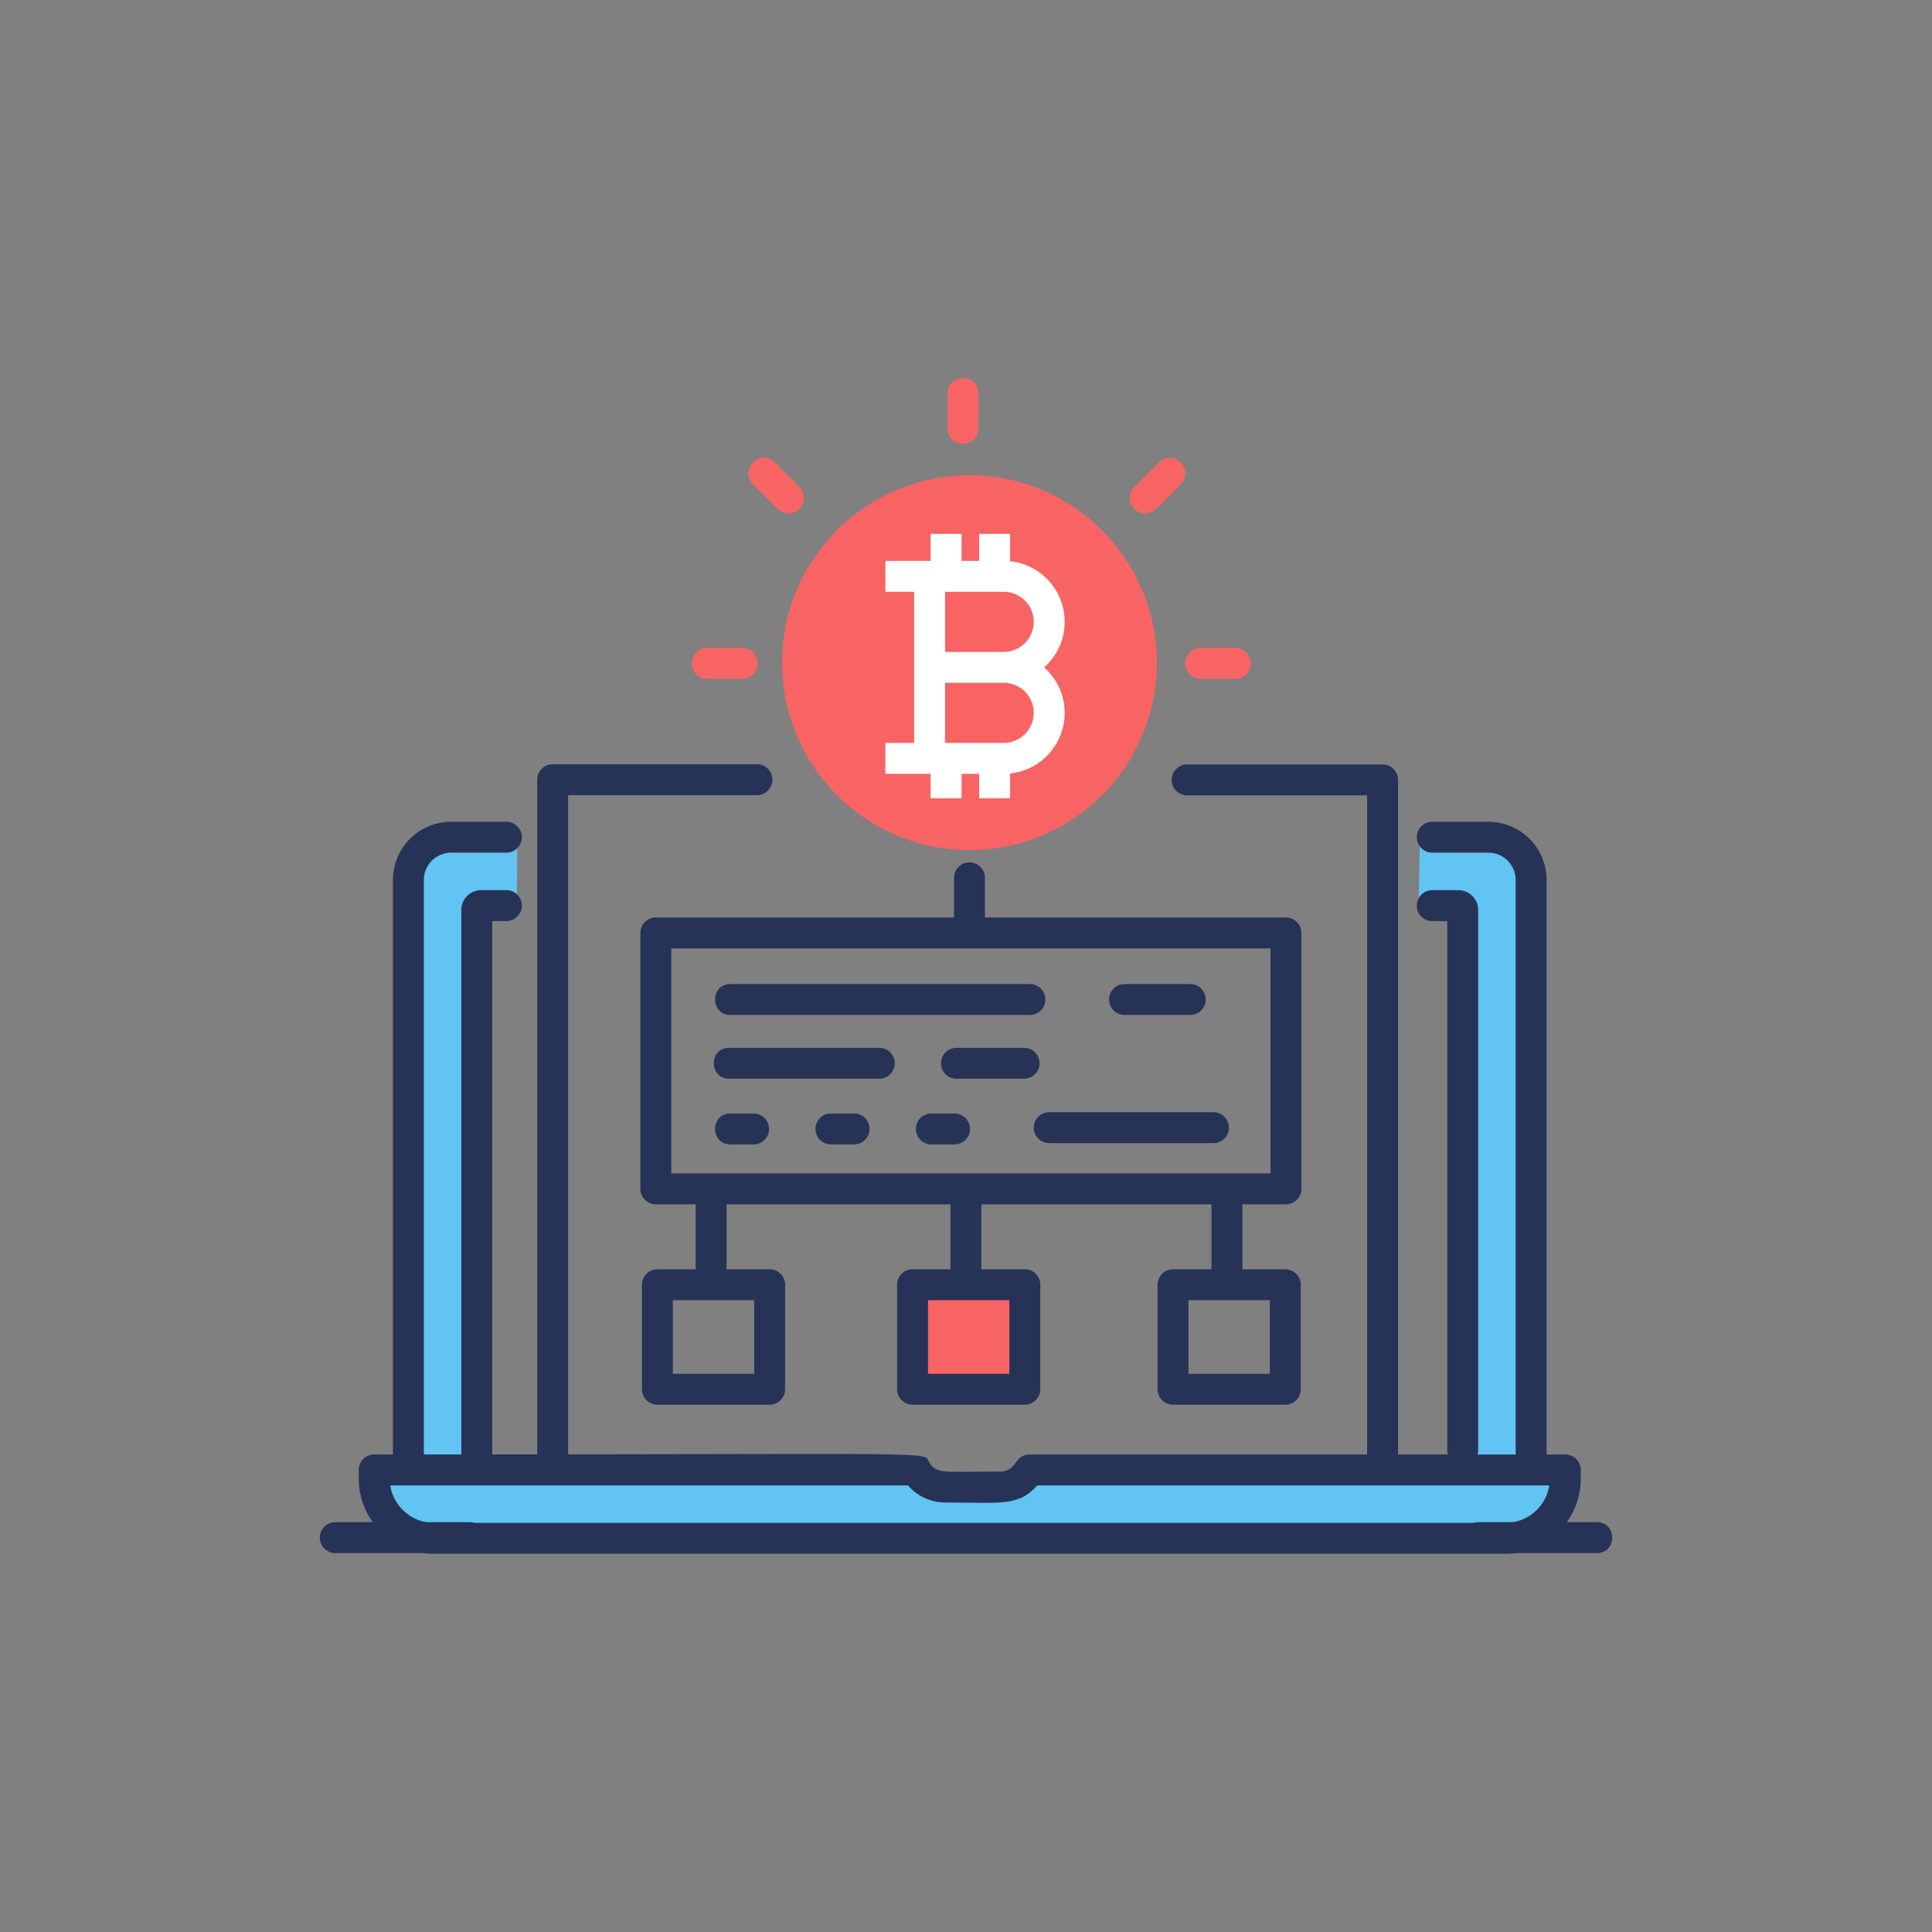 <?xml version="1.0" encoding="utf-8"?>
<!-- Generator: Adobe Illustrator 17.0.0, SVG Export Plug-In . SVG Version: 6.00 Build 0)  -->
<!DOCTYPE svg PUBLIC "-//W3C//DTD SVG 1.1//EN" "http://www.w3.org/Graphics/SVG/1.1/DTD/svg11.dtd">
<svg version="1.1" xmlns="http://www.w3.org/2000/svg" xmlns:xlink="http://www.w3.org/1999/xlink" x="0px" y="0px" width="250px"
	 height="250px" viewBox="0 0 250 250" enable-background="new 0 0 250 250" xml:space="preserve">
<rect x="0" y="0" width="250" height="250" fill="#808080" stroke="none"/>
<g id="background">
</g>
<g id="text">
</g>
<g id="icons">
	<g>
		<g>
			<g>
				<circle fill="#F86464" cx="125.446" cy="85.754" r="24.25"/>
			</g>
		</g>
		<g>
			<path fill="#FFFFFF" d="M135.112,86.356c1.626-1.446,2.658-3.547,2.658-5.889c0-4.073-3.102-7.434-7.066-7.846v-3.539h-4v3.496
				h-2.282v-3.496h-4v3.496h-5.853v4h3.721v19.557h-3.721v4h5.853v3.16h4v-3.16h2.282v3.16h4v-3.204
				c3.965-0.413,7.066-3.773,7.066-7.845C137.77,89.903,136.738,87.802,135.112,86.356z M129.881,76.578
				c2.145,0,3.889,1.745,3.889,3.89s-1.744,3.889-3.889,3.889h-7.572h-0.02v-7.778H129.881z M129.881,96.134h-7.592v-7.778h0.02
				h7.572c2.145,0,3.889,1.745,3.889,3.89C133.77,94.39,132.026,96.134,129.881,96.134z"/>
		</g>
		<g>
			<g>
				<rect x="118.085" y="166.242" fill="#F86464" width="14.528" height="13.525"/>
			</g>
		</g>
		<g>
			<g>
				<path fill="#61C4F2" d="M183.564,117.22h6.46v74.794h8.826v-76.514c0-3.799-3.08-6.879-6.879-6.879h-8.241L183.564,117.22z"/>
			</g>
		</g>
		<g>
			<g>
				<path fill="#61C4F2" d="M66.876,117.22H61.29v74.794h-8.826v-76.514c0-3.799,3.08-6.879,6.879-6.879h7.588L66.876,117.22z"/>
			</g>
		</g>
		<g>
			<g>
				<path fill="#61C4F2" d="M133.205,190.211c-1.622,2.787-3.813,2.213-10.893,2.213c-1.634,0-3.045-0.896-3.812-2.213H48.419v1.106
					c0,4.277,3.468,7.745,7.745,7.745h138.643c4.277,0,7.745-3.468,7.745-7.745v-1.106H133.205z"/>
			</g>
		</g>
		<g>
			<g>
				<path fill="#263357" d="M69.515,189.659v-88.768c0-1.104,0.896-2,2-2h26.432c1.104,0,2,0.896,2,2c0,1.104-0.896,2-2,2H73.515
					v86.768C73.515,192.301,69.515,192.305,69.515,189.659z"/>
			</g>
		</g>
		<g>
			<g>
				<path fill="#263357" d="M176.905,189.834v-88.913c0-1.104,0.895-2,2-2c1.104,0,2,0.896,2,2v88.913
					C180.905,192.477,176.905,192.48,176.905,189.834z"/>
			</g>
		</g>
		<g>
			<g>
				<path fill="#263357" d="M178.657,102.921h-25.044c-1.104,0-2-0.896-2-2s0.896-2,2-2h25.044c1.105,0,2,0.896,2,2
					S179.761,102.921,178.657,102.921z"/>
			</g>
		</g>
		<g>
			<g>
				<path fill="#263357" d="M50.845,190.21v-76.343c0-4.153,3.379-7.532,7.531-7.532h7.154c1.104,0,2,0.896,2,2s-0.896,2-2,2h-7.154
					c-1.947,0-3.531,1.585-3.531,3.532v76.343C54.845,192.853,50.845,192.856,50.845,190.21z"/>
			</g>
		</g>
		<g>
			<g>
				<path fill="#263357" d="M198.127,192.21c-1.104,0-2-0.895-2-2v-76.343c0-1.947-1.585-3.532-3.532-3.532h-7.265
					c-1.104,0-2-0.896-2-2s0.896-2,2-2h7.265c4.153,0,7.532,3.379,7.532,7.532v76.343
					C200.127,191.315,199.231,192.21,198.127,192.21z"/>
			</g>
		</g>
		<g>
			<g>
				<path fill="#263357" d="M59.696,188.749v-71.01c0-1.407,1.146-2.553,2.554-2.553h3.281c1.104,0,2,0.896,2,2c0,1.104-0.896,2-2,2
					h-1.835v69.562C63.696,191.392,59.696,191.395,59.696,188.749z"/>
			</g>
		</g>
		<g>
			<g>
				<path fill="#263357" d="M187.275,187.626v-68.439h-1.945c-1.104,0-2-0.896-2-2c0-1.104,0.896-2,2-2h3.393
					c1.407,0,2.553,1.146,2.553,2.553v69.887C191.275,190.269,187.275,190.272,187.275,187.626z M188.722,119.187h0.01H188.722z"/>
			</g>
		</g>
		<g>
			<g>
				<path fill="#263357" d="M194.807,201.062H56.164c-5.373,0-9.744-4.372-9.744-9.745v-1.106c0-1.104,0.896-2,2-2
					c75.415,0,70.969-0.449,71.81,0.994c0.919,1.577,1.789,1.219,9.165,1.219c2.238,0,1.817-2.213,3.812-2.213h69.347
					c1.104,0,2,0.896,2,2v1.106C204.552,196.69,200.18,201.062,194.807,201.062z M50.489,192.21
					c0.431,2.745,2.812,4.852,5.675,4.852h138.643c2.864,0,5.245-2.106,5.676-4.852h-66.262c-2.422,2.782-4.869,2.213-11.908,2.213
					c-1.858,0-3.62-0.825-4.828-2.213H50.489z"/>
			</g>
		</g>
		<g>
			<g>
				<path fill="#263357" d="M206.632,200.969h-15.35c-1.105,0-2-0.895-2-2c0-1.104,0.895-2,2-2h15.35
					C209.275,196.969,209.278,200.969,206.632,200.969z"/>
			</g>
		</g>
		<g>
			<g>
				<path fill="#263357" d="M60.734,200.969h-17.35c-1.104,0-2-0.895-2-2c0-1.104,0.896-2,2-2h17.35c1.104,0,2,0.896,2,2
					C62.734,200.074,61.838,200.969,60.734,200.969z"/>
			</g>
		</g>
		<g>
			<g>
				<path fill="#263357" d="M99.592,181.767H85.064c-1.104,0-2-0.896-2-2v-13.524c0-1.105,0.896-2,2-2h14.528c1.104,0,2,0.895,2,2
					v13.524C101.592,180.871,100.697,181.767,99.592,181.767z M87.064,177.767h10.528v-9.524H87.064V177.767z"/>
			</g>
		</g>
		<g>
			<g>
				<path fill="#263357" d="M132.613,181.767h-14.528c-1.104,0-2-0.896-2-2v-13.524c0-1.105,0.896-2,2-2h14.528c1.105,0,2,0.895,2,2
					v13.524C134.613,180.871,133.717,181.767,132.613,181.767z M120.085,177.767h10.528v-9.524h-10.528V177.767z"/>
			</g>
		</g>
		<g>
			<g>
				<path fill="#263357" d="M166.317,181.767h-14.528c-1.104,0-2-0.896-2-2v-13.524c0-1.105,0.896-2,2-2h14.528c1.105,0,2,0.895,2,2
					v13.524C168.317,180.871,167.421,181.767,166.317,181.767z M153.789,177.767h10.528v-9.524h-10.528V177.767z"/>
			</g>
		</g>
		<g>
			<g>
				<path fill="#263357" d="M124.985,167.716c-1.104,0-2-0.895-2-2v-9.962c0-1.104,0.896-2,2-2s2,0.896,2,2v9.962
					C126.985,166.821,126.089,167.716,124.985,167.716z"/>
			</g>
		</g>
		<g>
			<g>
				<path fill="#263357" d="M166.4,155.839H84.864c-1.104,0-2-0.896-2-2V120.72c0-1.104,0.896-2,2-2H166.4c1.104,0,2,0.896,2,2
					v33.119C168.4,154.944,167.504,155.839,166.4,155.839z M86.864,151.839H164.4V122.72H86.864V151.839z"/>
			</g>
		</g>
		<g>
			<g>
				<path fill="#263357" d="M125.447,122.254c-1.104,0-2-0.896-2-2v-6.667c0-1.104,0.896-2,2-2s2,0.896,2,2v6.667
					C127.447,121.359,126.551,122.254,125.447,122.254z"/>
			</g>
		</g>
		<g>
			<g>
				<path fill="#263357" d="M113.78,139.587H94.348c-2.643,0-2.646-4,0-4h19.432c1.104,0,2,0.895,2,2
					C115.78,138.692,114.884,139.587,113.78,139.587z"/>
			</g>
		</g>
		<g>
			<g>
				<path fill="#263357" d="M132.515,139.587h-8.75c-1.104,0-2-0.896-2-2c0-1.105,0.896-2,2-2h8.75c1.105,0,2,0.895,2,2
					C134.515,138.692,133.62,139.587,132.515,139.587z"/>
			</g>
		</g>
		<g>
			<g>
				<path fill="#263357" d="M154.015,131.337h-8.501c-1.104,0-2-0.896-2-2c0-1.105,0.896-2,2-2h8.501c1.105,0,2,0.895,2,2
					C156.015,130.442,155.12,131.337,154.015,131.337z"/>
			</g>
		</g>
		<g>
			<g>
				<path fill="#263357" d="M133.266,131.337H94.515c-2.642,0-2.646-4,0-4h38.751c1.104,0,2,0.895,2,2
					C135.266,130.442,134.371,131.337,133.266,131.337z"/>
			</g>
		</g>
		<g>
			<g>
				<path fill="#263357" d="M123.515,148.087h-3c-1.104,0-2-0.896-2-2c0-1.105,0.896-2,2-2h3c1.104,0,2,0.895,2,2
					C125.515,147.192,124.62,148.087,123.515,148.087z M110.515,148.087h-3c-1.104,0-2-0.896-2-2c0-1.105,0.896-2,2-2h3
					c1.104,0,2,0.895,2,2C112.515,147.192,111.62,148.087,110.515,148.087z M97.515,148.087h-3c-2.642,0-2.646-4,0-4h3
					c1.104,0,2,0.895,2,2C99.515,147.192,98.62,148.087,97.515,148.087z"/>
			</g>
		</g>
		<g>
			<g>
				<path fill="#F86464" d="M122.613,55.421v-4.5c0-2.642,4-2.646,4,0v4.5C126.613,58.064,122.613,58.067,122.613,55.421z"/>
			</g>
		</g>
		<g>
			<g>
				<path fill="#F86464" d="M159.863,87.837h-4.5c-1.104,0-2-0.896-2-2s0.896-2,2-2h4.5c1.105,0,2,0.896,2,2
					S160.967,87.837,159.863,87.837z"/>
			</g>
		</g>
		<g>
			<g>
				<path fill="#F86464" d="M148.189,66.429c-0.512,0-1.023-0.195-1.414-0.586c-0.781-0.78-0.781-2.047,0-2.828l3.182-3.183
					c0.781-0.781,2.047-0.781,2.828,0c0.781,0.78,0.781,2.047,0,2.828l-3.182,3.183C149.212,66.234,148.701,66.429,148.189,66.429z"
					/>
			</g>
		</g>
		<g>
			<g>
				<path fill="#F86464" d="M100.624,65.843l-3.183-3.183c-1.868-1.868,0.957-4.699,2.828-2.828l3.183,3.183
					c0.781,0.781,0.781,2.047,0,2.828C102.67,66.624,101.405,66.624,100.624,65.843z"/>
			</g>
		</g>
		<g>
			<g>
				<path fill="#F86464" d="M96.03,87.837h-4.5c-2.642,0-2.646-4,0-4h4.5c1.104,0,2,0.896,2,2S97.134,87.837,96.03,87.837z"/>
			</g>
		</g>
		<g>
			<g>
				<path fill="#263357" d="M157.015,147.921h-21.25c-1.104,0-2-0.896-2-2c0-1.105,0.896-2,2-2h21.25c1.105,0,2,0.895,2,2
					C159.015,147.026,158.12,147.921,157.015,147.921z"/>
			</g>
		</g>
		<g>
			<g>
				<path fill="#263357" d="M90.015,165.921v-11.75c0-1.105,0.896-2,2-2c1.104,0,2,0.895,2,2v11.75
					C94.015,168.564,90.015,168.567,90.015,165.921z"/>
			</g>
		</g>
		<g>
			<g>
				<path fill="#263357" d="M156.765,165.921v-11.75c0-1.105,0.896-2,2-2c1.105,0,2,0.895,2,2v11.75
					C160.765,168.564,156.765,168.567,156.765,165.921z"/>
			</g>
		</g>
	</g>
</g>
</svg>
